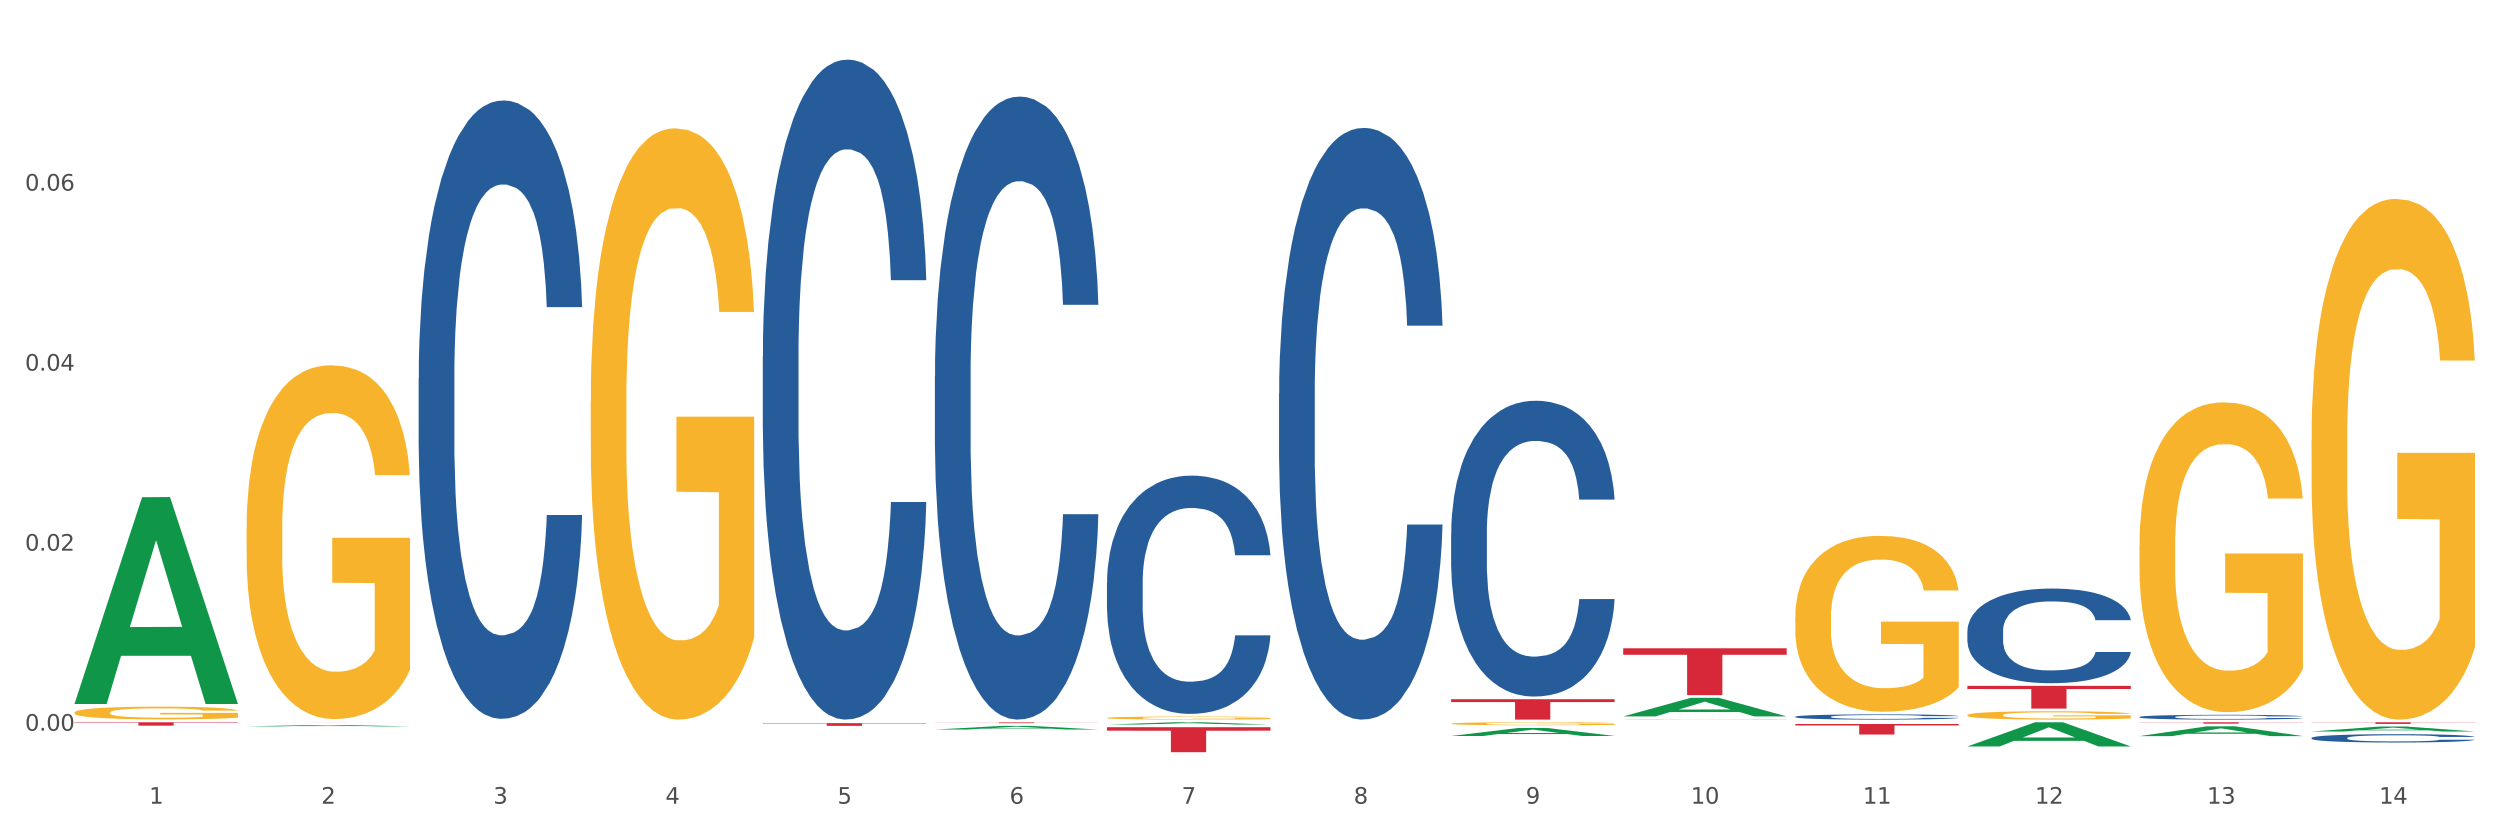 <?xml version="1.0" encoding="utf-8" standalone="no"?>
<!DOCTYPE svg PUBLIC "-//W3C//DTD SVG 1.1//EN"
  "http://www.w3.org/Graphics/SVG/1.1/DTD/svg11.dtd">
<svg xmlns:xlink="http://www.w3.org/1999/xlink" width="1080pt" height="360pt" viewBox="0 0 1080 360" xmlns="http://www.w3.org/2000/svg" version="1.1">
 <rect x="0" y="0" width="1080" height="360" fill="#333333" stroke="none"/>
 <defs>
  <style type="text/css">*{stroke-linejoin: round; stroke-linecap: butt}</style>
 </defs>
 <g id="figure_1">
  <g id="patch_1">
   <path d="M 0 360 
L 1080 360 
L 1080 0 
L 0 0 
z
" style="fill: #ffffff; stroke: #ffffff; stroke-linejoin: miter"/>
  </g>
  <g id="axes_1">
   <g id="matplotlib.axis_1">
    <g id="xtick_1">
     <g id="text_1">
      <!-- 1 -->
      <g style="fill: #4d4d4d" transform="translate(64.432 347.204) scale(0.096 -0.096)">
       <defs>
        <path id="DejaVuSans-31" d="M 794 531 
L 1825 531 
L 1825 4091 
L 703 3866 
L 703 4441 
L 1819 4666 
L 2450 4666 
L 2450 531 
L 3481 531 
L 3481 0 
L 794 0 
L 794 531 
z
" transform="scale(0.016)"/>
       </defs>
       <use xlink:href="#DejaVuSans-31"/>
      </g>
     </g>
    </g>
    <g id="xtick_2">
     <g id="text_2">
      <!-- 2 -->
      <g style="fill: #4d4d4d" transform="translate(138.771 347.204) scale(0.096 -0.096)">
       <defs>
        <path id="DejaVuSans-32" d="M 1228 531 
L 3431 531 
L 3431 0 
L 469 0 
L 469 531 
Q 828 903 1448 1529 
Q 2069 2156 2228 2338 
Q 2531 2678 2651 2914 
Q 2772 3150 2772 3378 
Q 2772 3750 2511 3984 
Q 2250 4219 1831 4219 
Q 1534 4219 1204 4116 
Q 875 4013 500 3803 
L 500 4441 
Q 881 4594 1212 4672 
Q 1544 4750 1819 4750 
Q 2544 4750 2975 4387 
Q 3406 4025 3406 3419 
Q 3406 3131 3298 2873 
Q 3191 2616 2906 2266 
Q 2828 2175 2409 1742 
Q 1991 1309 1228 531 
z
" transform="scale(0.016)"/>
       </defs>
       <use xlink:href="#DejaVuSans-32"/>
      </g>
     </g>
    </g>
    <g id="xtick_3">
     <g id="text_3">
      <!-- 3 -->
      <g style="fill: #4d4d4d" transform="translate(213.109 347.204) scale(0.096 -0.096)">
       <defs>
        <path id="DejaVuSans-33" d="M 2597 2516 
Q 3050 2419 3304 2112 
Q 3559 1806 3559 1356 
Q 3559 666 3084 287 
Q 2609 -91 1734 -91 
Q 1441 -91 1130 -33 
Q 819 25 488 141 
L 488 750 
Q 750 597 1062 519 
Q 1375 441 1716 441 
Q 2309 441 2620 675 
Q 2931 909 2931 1356 
Q 2931 1769 2642 2001 
Q 2353 2234 1838 2234 
L 1294 2234 
L 1294 2753 
L 1863 2753 
Q 2328 2753 2575 2939 
Q 2822 3125 2822 3475 
Q 2822 3834 2567 4026 
Q 2313 4219 1838 4219 
Q 1578 4219 1281 4162 
Q 984 4106 628 3988 
L 628 4550 
Q 988 4650 1302 4700 
Q 1616 4750 1894 4750 
Q 2613 4750 3031 4423 
Q 3450 4097 3450 3541 
Q 3450 3153 3228 2886 
Q 3006 2619 2597 2516 
z
" transform="scale(0.016)"/>
       </defs>
       <use xlink:href="#DejaVuSans-33"/>
      </g>
     </g>
    </g>
    <g id="xtick_4">
     <g id="text_4">
      <!-- 4 -->
      <g style="fill: #4d4d4d" transform="translate(287.448 347.204) scale(0.096 -0.096)">
       <defs>
        <path id="DejaVuSans-34" d="M 2419 4116 
L 825 1625 
L 2419 1625 
L 2419 4116 
z
M 2253 4666 
L 3047 4666 
L 3047 1625 
L 3713 1625 
L 3713 1100 
L 3047 1100 
L 3047 0 
L 2419 0 
L 2419 1100 
L 313 1100 
L 313 1709 
L 2253 4666 
z
" transform="scale(0.016)"/>
       </defs>
       <use xlink:href="#DejaVuSans-34"/>
      </g>
     </g>
    </g>
    <g id="xtick_5">
     <g id="text_5">
      <!-- 5 -->
      <g style="fill: #4d4d4d" transform="translate(361.787 347.204) scale(0.096 -0.096)">
       <defs>
        <path id="DejaVuSans-35" d="M 691 4666 
L 3169 4666 
L 3169 4134 
L 1269 4134 
L 1269 2991 
Q 1406 3038 1543 3061 
Q 1681 3084 1819 3084 
Q 2600 3084 3056 2656 
Q 3513 2228 3513 1497 
Q 3513 744 3044 326 
Q 2575 -91 1722 -91 
Q 1428 -91 1123 -41 
Q 819 9 494 109 
L 494 744 
Q 775 591 1075 516 
Q 1375 441 1709 441 
Q 2250 441 2565 725 
Q 2881 1009 2881 1497 
Q 2881 1984 2565 2268 
Q 2250 2553 1709 2553 
Q 1456 2553 1204 2497 
Q 953 2441 691 2322 
L 691 4666 
z
" transform="scale(0.016)"/>
       </defs>
       <use xlink:href="#DejaVuSans-35"/>
      </g>
     </g>
    </g>
    <g id="xtick_6">
     <g id="text_6">
      <!-- 6 -->
      <g style="fill: #4d4d4d" transform="translate(436.125 347.204) scale(0.096 -0.096)">
       <defs>
        <path id="DejaVuSans-36" d="M 2113 2584 
Q 1688 2584 1439 2293 
Q 1191 2003 1191 1497 
Q 1191 994 1439 701 
Q 1688 409 2113 409 
Q 2538 409 2786 701 
Q 3034 994 3034 1497 
Q 3034 2003 2786 2293 
Q 2538 2584 2113 2584 
z
M 3366 4563 
L 3366 3988 
Q 3128 4100 2886 4159 
Q 2644 4219 2406 4219 
Q 1781 4219 1451 3797 
Q 1122 3375 1075 2522 
Q 1259 2794 1537 2939 
Q 1816 3084 2150 3084 
Q 2853 3084 3261 2657 
Q 3669 2231 3669 1497 
Q 3669 778 3244 343 
Q 2819 -91 2113 -91 
Q 1303 -91 875 529 
Q 447 1150 447 2328 
Q 447 3434 972 4092 
Q 1497 4750 2381 4750 
Q 2619 4750 2861 4703 
Q 3103 4656 3366 4563 
z
" transform="scale(0.016)"/>
       </defs>
       <use xlink:href="#DejaVuSans-36"/>
      </g>
     </g>
    </g>
    <g id="xtick_7">
     <g id="text_7">
      <!-- 7 -->
      <g style="fill: #4d4d4d" transform="translate(510.464 347.204) scale(0.096 -0.096)">
       <defs>
        <path id="DejaVuSans-37" d="M 525 4666 
L 3525 4666 
L 3525 4397 
L 1831 0 
L 1172 0 
L 2766 4134 
L 525 4134 
L 525 4666 
z
" transform="scale(0.016)"/>
       </defs>
       <use xlink:href="#DejaVuSans-37"/>
      </g>
     </g>
    </g>
    <g id="xtick_8">
     <g id="text_8">
      <!-- 8 -->
      <g style="fill: #4d4d4d" transform="translate(584.803 347.204) scale(0.096 -0.096)">
       <defs>
        <path id="DejaVuSans-38" d="M 2034 2216 
Q 1584 2216 1326 1975 
Q 1069 1734 1069 1313 
Q 1069 891 1326 650 
Q 1584 409 2034 409 
Q 2484 409 2743 651 
Q 3003 894 3003 1313 
Q 3003 1734 2745 1975 
Q 2488 2216 2034 2216 
z
M 1403 2484 
Q 997 2584 770 2862 
Q 544 3141 544 3541 
Q 544 4100 942 4425 
Q 1341 4750 2034 4750 
Q 2731 4750 3128 4425 
Q 3525 4100 3525 3541 
Q 3525 3141 3298 2862 
Q 3072 2584 2669 2484 
Q 3125 2378 3379 2068 
Q 3634 1759 3634 1313 
Q 3634 634 3220 271 
Q 2806 -91 2034 -91 
Q 1263 -91 848 271 
Q 434 634 434 1313 
Q 434 1759 690 2068 
Q 947 2378 1403 2484 
z
M 1172 3481 
Q 1172 3119 1398 2916 
Q 1625 2713 2034 2713 
Q 2441 2713 2670 2916 
Q 2900 3119 2900 3481 
Q 2900 3844 2670 4047 
Q 2441 4250 2034 4250 
Q 1625 4250 1398 4047 
Q 1172 3844 1172 3481 
z
" transform="scale(0.016)"/>
       </defs>
       <use xlink:href="#DejaVuSans-38"/>
      </g>
     </g>
    </g>
    <g id="xtick_9">
     <g id="text_9">
      <!-- 9 -->
      <g style="fill: #4d4d4d" transform="translate(659.142 347.204) scale(0.096 -0.096)">
       <defs>
        <path id="DejaVuSans-39" d="M 703 97 
L 703 672 
Q 941 559 1184 500 
Q 1428 441 1663 441 
Q 2288 441 2617 861 
Q 2947 1281 2994 2138 
Q 2813 1869 2534 1725 
Q 2256 1581 1919 1581 
Q 1219 1581 811 2004 
Q 403 2428 403 3163 
Q 403 3881 828 4315 
Q 1253 4750 1959 4750 
Q 2769 4750 3195 4129 
Q 3622 3509 3622 2328 
Q 3622 1225 3098 567 
Q 2575 -91 1691 -91 
Q 1453 -91 1209 -44 
Q 966 3 703 97 
z
M 1959 2075 
Q 2384 2075 2632 2365 
Q 2881 2656 2881 3163 
Q 2881 3666 2632 3958 
Q 2384 4250 1959 4250 
Q 1534 4250 1286 3958 
Q 1038 3666 1038 3163 
Q 1038 2656 1286 2365 
Q 1534 2075 1959 2075 
z
" transform="scale(0.016)"/>
       </defs>
       <use xlink:href="#DejaVuSans-39"/>
      </g>
     </g>
    </g>
    <g id="xtick_10">
     <g id="text_10">
      <!-- 10 -->
      <g style="fill: #4d4d4d" transform="translate(730.426 347.204) scale(0.096 -0.096)">
       <defs>
        <path id="DejaVuSans-30" d="M 2034 4250 
Q 1547 4250 1301 3770 
Q 1056 3291 1056 2328 
Q 1056 1369 1301 889 
Q 1547 409 2034 409 
Q 2525 409 2770 889 
Q 3016 1369 3016 2328 
Q 3016 3291 2770 3770 
Q 2525 4250 2034 4250 
z
M 2034 4750 
Q 2819 4750 3233 4129 
Q 3647 3509 3647 2328 
Q 3647 1150 3233 529 
Q 2819 -91 2034 -91 
Q 1250 -91 836 529 
Q 422 1150 422 2328 
Q 422 3509 836 4129 
Q 1250 4750 2034 4750 
z
" transform="scale(0.016)"/>
       </defs>
       <use xlink:href="#DejaVuSans-31"/>
       <use xlink:href="#DejaVuSans-30" transform="translate(63.623 0)"/>
      </g>
     </g>
    </g>
    <g id="xtick_11">
     <g id="text_11">
      <!-- 11 -->
      <g style="fill: #4d4d4d" transform="translate(804.765 347.204) scale(0.096 -0.096)">
       <use xlink:href="#DejaVuSans-31"/>
       <use xlink:href="#DejaVuSans-31" transform="translate(63.623 0)"/>
      </g>
     </g>
    </g>
    <g id="xtick_12">
     <g id="text_12">
      <!-- 12 -->
      <g style="fill: #4d4d4d" transform="translate(879.104 347.204) scale(0.096 -0.096)">
       <use xlink:href="#DejaVuSans-31"/>
       <use xlink:href="#DejaVuSans-32" transform="translate(63.623 0)"/>
      </g>
     </g>
    </g>
    <g id="xtick_13">
     <g id="text_13">
      <!-- 13 -->
      <g style="fill: #4d4d4d" transform="translate(953.442 347.204) scale(0.096 -0.096)">
       <use xlink:href="#DejaVuSans-31"/>
       <use xlink:href="#DejaVuSans-33" transform="translate(63.623 0)"/>
      </g>
     </g>
    </g>
    <g id="xtick_14">
     <g id="text_14">
      <!-- 14 -->
      <g style="fill: #4d4d4d" transform="translate(1027.781 347.204) scale(0.096 -0.096)">
       <use xlink:href="#DejaVuSans-31"/>
       <use xlink:href="#DejaVuSans-34" transform="translate(63.623 0)"/>
      </g>
     </g>
    </g>
    <g id="xtick_15"/>
    <g id="xtick_16"/>
    <g id="xtick_17"/>
    <g id="xtick_18"/>
    <g id="xtick_19"/>
    <g id="xtick_20"/>
    <g id="xtick_21"/>
    <g id="xtick_22"/>
    <g id="xtick_23"/>
    <g id="xtick_24"/>
    <g id="xtick_25"/>
    <g id="xtick_26"/>
    <g id="xtick_27"/>
   </g>
   <g id="matplotlib.axis_2">
    <g id="ytick_1">
     <g id="text_15">
      <!-- 0.00 -->
      <g style="fill: #4d4d4d" transform="translate(10.8 315.664) scale(0.096 -0.096)">
       <defs>
        <path id="DejaVuSans-2e" d="M 684 794 
L 1344 794 
L 1344 0 
L 684 0 
L 684 794 
z
" transform="scale(0.016)"/>
       </defs>
       <use xlink:href="#DejaVuSans-30"/>
       <use xlink:href="#DejaVuSans-2e" transform="translate(63.623 0)"/>
       <use xlink:href="#DejaVuSans-30" transform="translate(95.41 0)"/>
       <use xlink:href="#DejaVuSans-30" transform="translate(159.033 0)"/>
      </g>
     </g>
    </g>
    <g id="ytick_2">
     <g id="text_16">
      <!-- 0.02 -->
      <g style="fill: #4d4d4d" transform="translate(10.8 237.891) scale(0.096 -0.096)">
       <use xlink:href="#DejaVuSans-30"/>
       <use xlink:href="#DejaVuSans-2e" transform="translate(63.623 0)"/>
       <use xlink:href="#DejaVuSans-30" transform="translate(95.41 0)"/>
       <use xlink:href="#DejaVuSans-32" transform="translate(159.033 0)"/>
      </g>
     </g>
    </g>
    <g id="ytick_3">
     <g id="text_17">
      <!-- 0.04 -->
      <g style="fill: #4d4d4d" transform="translate(10.8 160.119) scale(0.096 -0.096)">
       <use xlink:href="#DejaVuSans-30"/>
       <use xlink:href="#DejaVuSans-2e" transform="translate(63.623 0)"/>
       <use xlink:href="#DejaVuSans-30" transform="translate(95.41 0)"/>
       <use xlink:href="#DejaVuSans-34" transform="translate(159.033 0)"/>
      </g>
     </g>
    </g>
    <g id="ytick_4">
     <g id="text_18">
      <!-- 0.06 -->
      <g style="fill: #4d4d4d" transform="translate(10.8 82.347) scale(0.096 -0.096)">
       <use xlink:href="#DejaVuSans-30"/>
       <use xlink:href="#DejaVuSans-2e" transform="translate(63.623 0)"/>
       <use xlink:href="#DejaVuSans-30" transform="translate(95.41 0)"/>
       <use xlink:href="#DejaVuSans-36" transform="translate(159.033 0)"/>
      </g>
     </g>
    </g>
    <g id="ytick_5"/>
    <g id="ytick_6"/>
    <g id="ytick_7"/>
    <g id="ytick_8"/>
   </g>
   <g id="PolyCollection_1">
    <path d="M 32.175 303.964 
L 32.248 303.88 
L 61.37 214.804 
L 73.456 214.72 
L 102.797 304.132 
L 88.818 304.132 
L 82.484 283.311 
L 52.415 283.311 
L 52.197 283.647 
L 46.081 304.132 
L 32.175 304.132 
L 32.175 303.964 
L 56.201 270.886 
L 78.698 270.802 
L 67.559 233.778 
L 67.413 233.61 
L 67.267 233.862 
L 56.128 270.802 
L 56.201 270.886 
L 32.175 303.964 
z
" clip-path="url(#p33661b1007)" style="fill: #109648"/>
    <path d="M 180.852 163.432 
L 180.936 163.188 
L 180.936 156.357 
L 181.186 147.087 
L 182.105 130.009 
L 183.273 117.079 
L 185.277 101.953 
L 186.362 95.61 
L 187.781 88.535 
L 190.703 77.068 
L 194.042 67.31 
L 196.379 61.942 
L 198.132 58.527 
L 202.056 52.428 
L 204.31 49.744 
L 206.647 47.549 
L 208.65 46.085 
L 211.989 44.377 
L 214.661 43.645 
L 217.749 43.401 
L 220.337 43.645 
L 223.76 44.621 
L 228.768 47.549 
L 230.688 49.256 
L 233.276 52.184 
L 235.947 56.087 
L 238.118 59.991 
L 240.622 65.602 
L 243.21 72.921 
L 245.714 82.192 
L 247.467 90.73 
L 248.886 99.757 
L 250.139 110.736 
L 251.057 122.69 
L 251.474 132.693 
L 236.198 132.693 
L 235.78 123.666 
L 234.946 113.907 
L 234.111 107.32 
L 233.193 101.953 
L 231.774 95.854 
L 230.521 91.95 
L 228.434 87.315 
L 226.514 84.387 
L 224.928 82.68 
L 223.008 81.216 
L 218.918 79.752 
L 215.996 79.752 
L 214.16 80.24 
L 211.906 81.46 
L 209.986 83.168 
L 207.732 86.095 
L 205.979 89.267 
L 204.226 93.414 
L 203.224 96.342 
L 201.722 101.709 
L 200.72 106.1 
L 199.384 113.663 
L 198.633 119.03 
L 197.297 132.937 
L 196.713 143.183 
L 196.463 150.258 
L 196.296 158.065 
L 196.296 196.124 
L 196.797 213.201 
L 197.214 220.52 
L 197.882 228.815 
L 199.134 239.55 
L 200.97 250.04 
L 202.89 257.603 
L 204.476 262.238 
L 205.979 265.654 
L 207.482 268.338 
L 209.318 270.777 
L 210.821 272.241 
L 213.075 273.705 
L 215.746 274.437 
L 217.833 274.437 
L 222.09 273.217 
L 224.01 271.997 
L 225.847 270.289 
L 227.85 267.606 
L 229.436 264.678 
L 230.354 262.482 
L 231.857 257.847 
L 233.026 252.968 
L 234.027 247.357 
L 234.695 242.477 
L 235.447 235.158 
L 236.031 226.863 
L 236.198 222.472 
L 251.474 222.472 
L 251.14 231.255 
L 250.556 239.794 
L 249.387 251.26 
L 248.469 257.847 
L 247.05 265.898 
L 245.547 272.729 
L 243.46 280.292 
L 241.54 285.903 
L 239.537 290.782 
L 237.367 295.174 
L 233.443 301.273 
L 232.024 302.981 
L 229.019 305.908 
L 226.681 307.616 
L 223.259 309.324 
L 219.753 310.3 
L 216.08 310.544 
L 212.824 310.056 
L 209.235 308.592 
L 206.981 307.128 
L 204.476 304.932 
L 201.555 301.517 
L 198.8 297.37 
L 196.212 292.49 
L 193.791 286.879 
L 191.538 280.536 
L 188.616 270.045 
L 186.445 259.799 
L 184.859 250.284 
L 183.774 242.233 
L 182.689 231.987 
L 182.105 224.912 
L 181.186 207.834 
L 180.852 191.976 
L 180.852 163.432 
z
" clip-path="url(#p33661b1007)" style="fill: #255c99"/>
    <path d="M 329.53 153.865 
L 329.613 153.604 
L 329.613 146.314 
L 329.864 136.419 
L 330.782 118.193 
L 331.951 104.393 
L 333.954 88.25 
L 335.039 81.48 
L 336.458 73.929 
L 339.38 61.691 
L 342.719 51.276 
L 345.057 45.548 
L 346.81 41.903 
L 350.733 35.393 
L 352.987 32.529 
L 355.324 30.186 
L 357.328 28.624 
L 360.667 26.801 
L 363.338 26.02 
L 366.427 25.759 
L 369.015 26.02 
L 372.437 27.061 
L 377.446 30.186 
L 379.366 32.009 
L 381.954 35.133 
L 384.625 39.299 
L 386.795 43.465 
L 389.3 49.454 
L 391.887 57.265 
L 394.392 67.159 
L 396.145 76.272 
L 397.564 85.906 
L 398.816 97.623 
L 399.734 110.382 
L 400.152 121.057 
L 384.875 121.057 
L 384.458 111.423 
L 383.623 101.008 
L 382.788 93.978 
L 381.87 88.25 
L 380.451 81.74 
L 379.199 77.574 
L 377.112 72.627 
L 375.192 69.503 
L 373.606 67.68 
L 371.686 66.118 
L 367.595 64.556 
L 364.674 64.556 
L 362.837 65.076 
L 360.583 66.378 
L 358.663 68.201 
L 356.41 71.325 
L 354.656 74.71 
L 352.903 79.137 
L 351.902 82.261 
L 350.399 87.989 
L 349.397 92.676 
L 348.062 100.748 
L 347.31 106.476 
L 345.975 121.318 
L 345.391 132.253 
L 345.14 139.804 
L 344.973 148.136 
L 344.973 188.755 
L 345.474 206.981 
L 345.891 214.793 
L 346.559 223.645 
L 347.811 235.102 
L 349.648 246.298 
L 351.568 254.37 
L 353.154 259.317 
L 354.656 262.962 
L 356.159 265.826 
L 357.996 268.43 
L 359.498 269.992 
L 361.752 271.555 
L 364.423 272.336 
L 366.51 272.336 
L 370.768 271.034 
L 372.688 269.732 
L 374.524 267.909 
L 376.528 265.045 
L 378.114 261.921 
L 379.032 259.577 
L 380.534 254.63 
L 381.703 249.423 
L 382.705 243.434 
L 383.373 238.226 
L 384.124 230.415 
L 384.708 221.562 
L 384.875 216.876 
L 400.152 216.876 
L 399.818 226.249 
L 399.233 235.362 
L 398.065 247.6 
L 397.146 254.63 
L 395.727 263.223 
L 394.225 270.513 
L 392.138 278.585 
L 390.218 284.573 
L 388.214 289.781 
L 386.044 294.468 
L 382.121 300.977 
L 380.701 302.8 
L 377.696 305.924 
L 375.359 307.747 
L 371.936 309.569 
L 368.43 310.611 
L 364.757 310.871 
L 361.502 310.351 
L 357.912 308.788 
L 355.658 307.226 
L 353.154 304.883 
L 350.232 301.237 
L 347.477 296.811 
L 344.89 291.603 
L 342.469 285.615 
L 340.215 278.845 
L 337.293 267.649 
L 335.123 256.713 
L 333.537 246.558 
L 332.452 237.966 
L 331.366 227.03 
L 330.782 219.479 
L 329.864 201.253 
L 329.53 184.329 
L 329.53 153.865 
z
" clip-path="url(#p33661b1007)" style="fill: #255c99"/>
    <path d="M 403.869 162.656 
L 403.952 162.41 
L 403.952 155.528 
L 404.202 146.188 
L 405.121 128.982 
L 406.289 115.955 
L 408.293 100.715 
L 409.378 94.325 
L 410.797 87.197 
L 413.719 75.644 
L 417.058 65.812 
L 419.395 60.405 
L 421.148 56.964 
L 425.072 50.819 
L 427.326 48.115 
L 429.663 45.903 
L 431.666 44.428 
L 435.006 42.707 
L 437.677 41.97 
L 440.766 41.724 
L 443.353 41.97 
L 446.776 42.953 
L 451.785 45.903 
L 453.704 47.623 
L 456.292 50.573 
L 458.964 54.506 
L 461.134 58.438 
L 463.638 64.092 
L 466.226 71.466 
L 468.73 80.806 
L 470.483 89.409 
L 471.903 98.503 
L 473.155 109.564 
L 474.073 121.608 
L 474.49 131.686 
L 459.214 131.686 
L 458.797 122.591 
L 457.962 112.759 
L 457.127 106.123 
L 456.209 100.715 
L 454.79 94.57 
L 453.538 90.638 
L 451.451 85.968 
L 449.531 83.018 
L 447.945 81.297 
L 446.025 79.823 
L 441.934 78.348 
L 439.012 78.348 
L 437.176 78.839 
L 434.922 80.068 
L 433.002 81.789 
L 430.748 84.739 
L 428.995 87.934 
L 427.242 92.112 
L 426.24 95.062 
L 424.738 100.47 
L 423.736 104.894 
L 422.401 112.514 
L 421.649 117.921 
L 420.314 131.931 
L 419.729 142.255 
L 419.479 149.383 
L 419.312 157.249 
L 419.312 195.593 
L 419.813 212.799 
L 420.23 220.172 
L 420.898 228.53 
L 422.15 239.345 
L 423.987 249.914 
L 425.907 257.533 
L 427.493 262.204 
L 428.995 265.645 
L 430.498 268.349 
L 432.334 270.807 
L 433.837 272.281 
L 436.091 273.756 
L 438.762 274.493 
L 440.849 274.493 
L 445.106 273.264 
L 447.026 272.035 
L 448.863 270.315 
L 450.866 267.611 
L 452.452 264.662 
L 453.371 262.449 
L 454.873 257.779 
L 456.042 252.863 
L 457.044 247.21 
L 457.711 242.294 
L 458.463 234.92 
L 459.047 226.563 
L 459.214 222.139 
L 474.49 222.139 
L 474.156 230.987 
L 473.572 239.59 
L 472.403 251.143 
L 471.485 257.779 
L 470.066 265.891 
L 468.563 272.773 
L 466.477 280.393 
L 464.557 286.046 
L 462.553 290.962 
L 460.383 295.386 
L 456.459 301.531 
L 455.04 303.252 
L 452.035 306.201 
L 449.698 307.922 
L 446.275 309.642 
L 442.769 310.626 
L 439.096 310.871 
L 435.84 310.38 
L 432.251 308.905 
L 429.997 307.43 
L 427.493 305.218 
L 424.571 301.777 
L 421.816 297.598 
L 419.228 292.682 
L 416.808 287.029 
L 414.554 280.638 
L 411.632 270.069 
L 409.462 259.746 
L 407.875 250.16 
L 406.79 242.048 
L 405.705 231.725 
L 405.121 224.597 
L 404.202 207.391 
L 403.869 191.414 
L 403.869 162.656 
z
" clip-path="url(#p33661b1007)" style="fill: #255c99"/>
    <path d="M 478.207 251.717 
L 478.291 251.623 
L 478.291 248.991 
L 478.541 245.419 
L 479.459 238.838 
L 480.628 233.856 
L 482.632 228.028 
L 483.717 225.584 
L 485.136 222.858 
L 488.058 218.439 
L 491.397 214.679 
L 493.734 212.611 
L 495.487 211.295 
L 499.41 208.945 
L 501.664 207.911 
L 504.002 207.065 
L 506.005 206.501 
L 509.344 205.843 
L 512.016 205.561 
L 515.104 205.467 
L 517.692 205.561 
L 521.115 205.937 
L 526.123 207.065 
L 528.043 207.723 
L 530.631 208.851 
L 533.302 210.355 
L 535.473 211.859 
L 537.977 214.021 
L 540.565 216.841 
L 543.069 220.413 
L 544.822 223.704 
L 546.241 227.182 
L 547.493 231.412 
L 548.412 236.018 
L 548.829 239.872 
L 533.553 239.872 
L 533.135 236.394 
L 532.301 232.634 
L 531.466 230.096 
L 530.548 228.028 
L 529.128 225.678 
L 527.876 224.174 
L 525.789 222.388 
L 523.869 221.259 
L 522.283 220.601 
L 520.363 220.037 
L 516.273 219.473 
L 513.351 219.473 
L 511.515 219.661 
L 509.261 220.131 
L 507.341 220.789 
L 505.087 221.918 
L 503.334 223.14 
L 501.581 224.738 
L 500.579 225.866 
L 499.077 227.934 
L 498.075 229.626 
L 496.739 232.54 
L 495.988 234.608 
L 494.652 239.966 
L 494.068 243.915 
L 493.818 246.641 
L 493.651 249.649 
L 493.651 264.314 
L 494.151 270.894 
L 494.569 273.714 
L 495.237 276.91 
L 496.489 281.047 
L 498.325 285.089 
L 500.245 288.003 
L 501.831 289.789 
L 503.334 291.105 
L 504.837 292.139 
L 506.673 293.079 
L 508.176 293.643 
L 510.429 294.207 
L 513.101 294.489 
L 515.188 294.489 
L 519.445 294.019 
L 521.365 293.549 
L 523.202 292.891 
L 525.205 291.857 
L 526.791 290.729 
L 527.709 289.883 
L 529.212 288.097 
L 530.381 286.217 
L 531.382 284.055 
L 532.05 282.175 
L 532.801 279.355 
L 533.386 276.158 
L 533.553 274.466 
L 548.829 274.466 
L 548.495 277.85 
L 547.911 281.141 
L 546.742 285.559 
L 545.824 288.097 
L 544.405 291.199 
L 542.902 293.831 
L 540.815 296.745 
L 538.895 298.908 
L 536.892 300.788 
L 534.721 302.48 
L 530.798 304.83 
L 529.379 305.488 
L 526.374 306.616 
L 524.036 307.274 
L 520.614 307.932 
L 517.108 308.308 
L 513.435 308.402 
L 510.179 308.214 
L 506.59 307.65 
L 504.336 307.086 
L 501.831 306.24 
L 498.91 304.924 
L 496.155 303.326 
L 493.567 301.446 
L 491.146 299.284 
L 488.892 296.839 
L 485.971 292.797 
L 483.8 288.849 
L 482.214 285.183 
L 481.129 282.081 
L 480.044 278.132 
L 479.459 275.406 
L 478.541 268.826 
L 478.207 262.716 
L 478.207 251.717 
z
" clip-path="url(#p33661b1007)" style="fill: #255c99"/>
    <path d="M 552.546 170.113 
L 552.629 169.879 
L 552.629 163.343 
L 552.88 154.473 
L 553.798 138.133 
L 554.967 125.761 
L 556.97 111.288 
L 558.055 105.219 
L 559.475 98.45 
L 562.396 87.478 
L 565.735 78.141 
L 568.073 73.006 
L 569.826 69.738 
L 573.749 63.902 
L 576.003 61.334 
L 578.34 59.233 
L 580.344 57.833 
L 583.683 56.199 
L 586.354 55.498 
L 589.443 55.265 
L 592.031 55.498 
L 595.453 56.432 
L 600.462 59.233 
L 602.382 60.867 
L 604.97 63.668 
L 607.641 67.403 
L 609.811 71.138 
L 612.316 76.507 
L 614.903 83.51 
L 617.408 92.38 
L 619.161 100.55 
L 620.58 109.187 
L 621.832 119.692 
L 622.75 131.13 
L 623.168 140.7 
L 607.891 140.7 
L 607.474 132.064 
L 606.639 122.726 
L 605.804 116.424 
L 604.886 111.288 
L 603.467 105.452 
L 602.215 101.718 
L 600.128 97.282 
L 598.208 94.481 
L 596.622 92.847 
L 594.702 91.447 
L 590.612 90.046 
L 587.69 90.046 
L 585.853 90.513 
L 583.6 91.68 
L 581.68 93.314 
L 579.426 96.115 
L 577.673 99.15 
L 575.92 103.118 
L 574.918 105.919 
L 573.415 111.055 
L 572.414 115.257 
L 571.078 122.493 
L 570.327 127.628 
L 568.991 140.934 
L 568.407 150.738 
L 568.156 157.507 
L 567.989 164.977 
L 567.989 201.392 
L 568.49 217.733 
L 568.908 224.735 
L 569.575 232.672 
L 570.827 242.943 
L 572.664 252.981 
L 574.584 260.217 
L 576.17 264.652 
L 577.673 267.92 
L 579.175 270.488 
L 581.012 272.822 
L 582.514 274.223 
L 584.768 275.623 
L 587.439 276.324 
L 589.526 276.324 
L 593.784 275.156 
L 595.704 273.989 
L 597.54 272.355 
L 599.544 269.788 
L 601.13 266.986 
L 602.048 264.886 
L 603.551 260.45 
L 604.719 255.782 
L 605.721 250.413 
L 606.389 245.744 
L 607.14 238.741 
L 607.724 230.805 
L 607.891 226.603 
L 623.168 226.603 
L 622.834 235.006 
L 622.249 243.176 
L 621.081 254.148 
L 620.163 260.45 
L 618.743 268.154 
L 617.241 274.69 
L 615.154 281.926 
L 613.234 287.295 
L 611.23 291.963 
L 609.06 296.165 
L 605.137 302.001 
L 603.718 303.635 
L 600.712 306.436 
L 598.375 308.07 
L 594.952 309.704 
L 591.446 310.638 
L 587.773 310.871 
L 584.518 310.404 
L 580.928 309.004 
L 578.674 307.603 
L 576.17 305.502 
L 573.248 302.234 
L 570.494 298.266 
L 567.906 293.597 
L 565.485 288.229 
L 563.231 282.159 
L 560.309 272.122 
L 558.139 262.318 
L 556.553 253.214 
L 555.468 245.511 
L 554.382 235.707 
L 553.798 228.937 
L 552.88 212.597 
L 552.546 197.424 
L 552.546 170.113 
z
" clip-path="url(#p33661b1007)" style="fill: #255c99"/>
    <path d="M 626.885 230.541 
L 626.968 230.425 
L 626.968 227.157 
L 627.219 222.722 
L 628.137 214.552 
L 629.306 208.366 
L 631.309 201.13 
L 632.394 198.096 
L 633.813 194.711 
L 636.735 189.226 
L 640.074 184.558 
L 642.411 181.99 
L 644.164 180.356 
L 648.088 177.438 
L 650.342 176.155 
L 652.679 175.104 
L 654.683 174.404 
L 658.022 173.587 
L 660.693 173.237 
L 663.782 173.12 
L 666.369 173.237 
L 669.792 173.704 
L 674.801 175.104 
L 676.721 175.921 
L 679.308 177.322 
L 681.98 179.189 
L 684.15 181.056 
L 686.654 183.741 
L 689.242 187.242 
L 691.747 191.677 
L 693.5 195.762 
L 694.919 200.08 
L 696.171 205.332 
L 697.089 211.051 
L 697.506 215.836 
L 682.23 215.836 
L 681.813 211.518 
L 680.978 206.849 
L 680.143 203.698 
L 679.225 201.13 
L 677.806 198.213 
L 676.554 196.345 
L 674.467 194.128 
L 672.547 192.727 
L 670.961 191.91 
L 669.041 191.21 
L 664.95 190.51 
L 662.029 190.51 
L 660.192 190.743 
L 657.938 191.327 
L 656.018 192.144 
L 653.764 193.544 
L 652.011 195.062 
L 650.258 197.046 
L 649.257 198.446 
L 647.754 201.014 
L 646.752 203.115 
L 645.417 206.733 
L 644.665 209.3 
L 643.33 215.953 
L 642.745 220.854 
L 642.495 224.239 
L 642.328 227.974 
L 642.328 246.18 
L 642.829 254.35 
L 643.246 257.851 
L 643.914 261.819 
L 645.166 266.955 
L 647.003 271.973 
L 648.923 275.591 
L 650.509 277.808 
L 652.011 279.442 
L 653.514 280.726 
L 655.35 281.893 
L 656.853 282.594 
L 659.107 283.294 
L 661.778 283.644 
L 663.865 283.644 
L 668.122 283.06 
L 670.042 282.477 
L 671.879 281.66 
L 673.882 280.376 
L 675.468 278.976 
L 676.387 277.925 
L 677.889 275.708 
L 679.058 273.374 
L 680.06 270.689 
L 680.728 268.355 
L 681.479 264.854 
L 682.063 260.886 
L 682.23 258.785 
L 697.506 258.785 
L 697.173 262.986 
L 696.588 267.071 
L 695.42 272.557 
L 694.501 275.708 
L 693.082 279.559 
L 691.58 282.827 
L 689.493 286.445 
L 687.573 289.129 
L 685.569 291.463 
L 683.399 293.564 
L 679.475 296.482 
L 678.056 297.299 
L 675.051 298.699 
L 672.714 299.516 
L 669.291 300.333 
L 665.785 300.8 
L 662.112 300.917 
L 658.856 300.684 
L 655.267 299.983 
L 653.013 299.283 
L 650.509 298.233 
L 647.587 296.599 
L 644.832 294.615 
L 642.244 292.28 
L 639.824 289.596 
L 637.57 286.562 
L 634.648 281.543 
L 632.478 276.641 
L 630.892 272.09 
L 629.806 268.238 
L 628.721 263.337 
L 628.137 259.952 
L 627.219 251.782 
L 626.885 244.196 
L 626.885 230.541 
z
" clip-path="url(#p33661b1007)" style="fill: #255c99"/>
    <path d="M 775.562 309.625 
L 775.646 309.623 
L 775.646 309.565 
L 775.896 309.487 
L 776.814 309.342 
L 777.983 309.232 
L 779.986 309.104 
L 781.072 309.05 
L 782.491 308.991 
L 785.412 308.893 
L 788.752 308.811 
L 791.089 308.765 
L 792.842 308.736 
L 796.765 308.685 
L 799.019 308.662 
L 801.357 308.643 
L 803.36 308.631 
L 806.699 308.616 
L 809.37 308.61 
L 812.459 308.608 
L 815.047 308.61 
L 818.469 308.618 
L 823.478 308.643 
L 825.398 308.658 
L 827.986 308.683 
L 830.657 308.716 
L 832.828 308.749 
L 835.332 308.796 
L 837.92 308.858 
L 840.424 308.937 
L 842.177 309.009 
L 843.596 309.086 
L 844.848 309.179 
L 845.766 309.28 
L 846.184 309.365 
L 830.908 309.365 
L 830.49 309.288 
L 829.655 309.205 
L 828.821 309.15 
L 827.902 309.104 
L 826.483 309.053 
L 825.231 309.019 
L 823.144 308.98 
L 821.224 308.955 
L 819.638 308.941 
L 817.718 308.929 
L 813.628 308.916 
L 810.706 308.916 
L 808.87 308.92 
L 806.616 308.931 
L 804.696 308.945 
L 802.442 308.97 
L 800.689 308.997 
L 798.936 309.032 
L 797.934 309.057 
L 796.431 309.102 
L 795.43 309.139 
L 794.094 309.203 
L 793.343 309.249 
L 792.007 309.367 
L 791.423 309.453 
L 791.172 309.513 
L 791.005 309.58 
L 791.005 309.902 
L 791.506 310.047 
L 791.924 310.109 
L 792.591 310.179 
L 793.844 310.27 
L 795.68 310.359 
L 797.6 310.423 
L 799.186 310.462 
L 800.689 310.491 
L 802.191 310.514 
L 804.028 310.534 
L 805.53 310.547 
L 807.784 310.559 
L 810.456 310.565 
L 812.543 310.565 
L 816.8 310.555 
L 818.72 310.545 
L 820.556 310.53 
L 822.56 310.508 
L 824.146 310.483 
L 825.064 310.464 
L 826.567 310.425 
L 827.735 310.384 
L 828.737 310.336 
L 829.405 310.295 
L 830.156 310.233 
L 830.741 310.162 
L 830.908 310.125 
L 846.184 310.125 
L 845.85 310.2 
L 845.266 310.272 
L 844.097 310.369 
L 843.179 310.425 
L 841.76 310.493 
L 840.257 310.551 
L 838.17 310.615 
L 836.25 310.663 
L 834.247 310.704 
L 832.076 310.741 
L 828.153 310.793 
L 826.734 310.807 
L 823.728 310.832 
L 821.391 310.847 
L 817.969 310.861 
L 814.463 310.869 
L 810.79 310.871 
L 807.534 310.867 
L 803.944 310.855 
L 801.69 310.842 
L 799.186 310.824 
L 796.264 310.795 
L 793.51 310.76 
L 790.922 310.718 
L 788.501 310.671 
L 786.247 310.617 
L 783.325 310.528 
L 781.155 310.441 
L 779.569 310.361 
L 778.484 310.293 
L 777.399 310.206 
L 776.814 310.146 
L 775.896 310.001 
L 775.562 309.867 
L 775.562 309.625 
z
" clip-path="url(#p33661b1007)" style="fill: #255c99"/>
    <path d="M 849.901 272.629 
L 849.984 272.592 
L 849.984 271.546 
L 850.235 270.127 
L 851.153 267.512 
L 852.322 265.533 
L 854.325 263.217 
L 855.41 262.246 
L 856.829 261.163 
L 859.751 259.408 
L 863.09 257.914 
L 865.428 257.092 
L 867.181 256.569 
L 871.104 255.636 
L 873.358 255.225 
L 875.695 254.889 
L 877.699 254.665 
L 881.038 254.403 
L 883.709 254.291 
L 886.798 254.254 
L 889.386 254.291 
L 892.808 254.44 
L 897.817 254.889 
L 899.737 255.15 
L 902.325 255.598 
L 904.996 256.196 
L 907.166 256.793 
L 909.671 257.652 
L 912.258 258.773 
L 914.763 260.192 
L 916.516 261.499 
L 917.935 262.881 
L 919.187 264.562 
L 920.105 266.392 
L 920.523 267.923 
L 905.246 267.923 
L 904.829 266.541 
L 903.994 265.047 
L 903.159 264.039 
L 902.241 263.217 
L 900.822 262.284 
L 899.57 261.686 
L 897.483 260.976 
L 895.563 260.528 
L 893.977 260.267 
L 892.057 260.043 
L 887.966 259.819 
L 885.045 259.819 
L 883.208 259.893 
L 880.954 260.08 
L 879.034 260.341 
L 876.78 260.79 
L 875.027 261.275 
L 873.274 261.91 
L 872.273 262.358 
L 870.77 263.18 
L 869.768 263.852 
L 868.433 265.01 
L 867.681 265.832 
L 866.346 267.961 
L 865.761 269.529 
L 865.511 270.612 
L 865.344 271.807 
L 865.344 277.634 
L 865.845 280.248 
L 866.262 281.369 
L 866.93 282.638 
L 868.182 284.282 
L 870.019 285.888 
L 871.939 287.046 
L 873.525 287.755 
L 875.027 288.278 
L 876.53 288.689 
L 878.367 289.062 
L 879.869 289.286 
L 882.123 289.511 
L 884.794 289.623 
L 886.881 289.623 
L 891.139 289.436 
L 893.059 289.249 
L 894.895 288.988 
L 896.899 288.577 
L 898.485 288.129 
L 899.403 287.793 
L 900.905 287.083 
L 902.074 286.336 
L 903.076 285.477 
L 903.744 284.73 
L 904.495 283.609 
L 905.079 282.34 
L 905.246 281.667 
L 920.523 281.667 
L 920.189 283.012 
L 919.604 284.319 
L 918.436 286.074 
L 917.517 287.083 
L 916.098 288.315 
L 914.596 289.361 
L 912.509 290.519 
L 910.589 291.378 
L 908.585 292.125 
L 906.415 292.797 
L 902.491 293.731 
L 901.072 293.992 
L 898.067 294.441 
L 895.73 294.702 
L 892.307 294.963 
L 888.801 295.113 
L 885.128 295.15 
L 881.873 295.075 
L 878.283 294.851 
L 876.029 294.627 
L 873.525 294.291 
L 870.603 293.768 
L 867.848 293.133 
L 865.261 292.386 
L 862.84 291.527 
L 860.586 290.556 
L 857.664 288.95 
L 855.494 287.382 
L 853.908 285.925 
L 852.823 284.693 
L 851.737 283.124 
L 851.153 282.041 
L 850.235 279.426 
L 849.901 276.999 
L 849.901 272.629 
z
" clip-path="url(#p33661b1007)" style="fill: #255c99"/>
    <path d="M 924.24 309.729 
L 924.323 309.727 
L 924.323 309.674 
L 924.573 309.602 
L 925.492 309.469 
L 926.66 309.369 
L 928.664 309.251 
L 929.749 309.202 
L 931.168 309.147 
L 934.09 309.058 
L 937.429 308.982 
L 939.766 308.94 
L 941.519 308.914 
L 945.443 308.866 
L 947.697 308.846 
L 950.034 308.828 
L 952.037 308.817 
L 955.377 308.804 
L 958.048 308.798 
L 961.136 308.796 
L 963.724 308.798 
L 967.147 308.806 
L 972.155 308.828 
L 974.075 308.842 
L 976.663 308.864 
L 979.335 308.895 
L 981.505 308.925 
L 984.009 308.969 
L 986.597 309.026 
L 989.101 309.098 
L 990.854 309.164 
L 992.273 309.234 
L 993.526 309.319 
L 994.444 309.412 
L 994.861 309.49 
L 979.585 309.49 
L 979.168 309.42 
L 978.333 309.344 
L 977.498 309.293 
L 976.58 309.251 
L 975.161 309.204 
L 973.908 309.173 
L 971.822 309.137 
L 969.902 309.115 
L 968.316 309.101 
L 966.396 309.09 
L 962.305 309.079 
L 959.383 309.079 
L 957.547 309.082 
L 955.293 309.092 
L 953.373 309.105 
L 951.119 309.128 
L 949.366 309.153 
L 947.613 309.185 
L 946.611 309.207 
L 945.109 309.249 
L 944.107 309.283 
L 942.771 309.342 
L 942.02 309.384 
L 940.685 309.492 
L 940.1 309.571 
L 939.85 309.626 
L 939.683 309.687 
L 939.683 309.983 
L 940.184 310.115 
L 940.601 310.172 
L 941.269 310.236 
L 942.521 310.32 
L 944.358 310.401 
L 946.278 310.46 
L 947.864 310.496 
L 949.366 310.523 
L 950.869 310.543 
L 952.705 310.562 
L 954.208 310.574 
L 956.462 310.585 
L 959.133 310.591 
L 961.22 310.591 
L 965.477 310.581 
L 967.397 310.572 
L 969.234 310.559 
L 971.237 310.538 
L 972.823 310.515 
L 973.742 310.498 
L 975.244 310.462 
L 976.413 310.424 
L 977.415 310.381 
L 978.082 310.343 
L 978.834 310.286 
L 979.418 310.221 
L 979.585 310.187 
L 994.861 310.187 
L 994.527 310.255 
L 993.943 310.322 
L 992.774 310.411 
L 991.856 310.462 
L 990.437 310.525 
L 988.934 310.578 
L 986.847 310.636 
L 984.927 310.68 
L 982.924 310.718 
L 980.754 310.752 
L 976.83 310.799 
L 975.411 310.813 
L 972.406 310.835 
L 970.069 310.849 
L 966.646 310.862 
L 963.14 310.869 
L 959.467 310.871 
L 956.211 310.868 
L 952.622 310.856 
L 950.368 310.845 
L 947.864 310.828 
L 944.942 310.801 
L 942.187 310.769 
L 939.599 310.731 
L 937.178 310.688 
L 934.925 310.638 
L 932.003 310.557 
L 929.832 310.477 
L 928.246 310.403 
L 927.161 310.341 
L 926.076 310.261 
L 925.492 310.206 
L 924.573 310.074 
L 924.24 309.95 
L 924.24 309.729 
z
" clip-path="url(#p33661b1007)" style="fill: #255c99"/>
    <path d="M 32.175 307.819 
L 32.258 307.814 
L 32.258 307.633 
L 32.425 307.478 
L 33.259 307.101 
L 34.51 306.789 
L 35.427 306.624 
L 36.344 306.488 
L 37.428 306.352 
L 38.762 306.212 
L 41.18 306.005 
L 42.681 305.9 
L 44.515 305.789 
L 47.85 305.629 
L 50.268 305.538 
L 52.77 305.463 
L 56.855 305.372 
L 59.523 305.332 
L 62.358 305.302 
L 65.777 305.282 
L 68.361 305.277 
L 74.031 305.292 
L 78.867 305.337 
L 81.202 305.372 
L 84.203 305.433 
L 85.788 305.473 
L 88.372 305.553 
L 91.04 305.659 
L 92.875 305.749 
L 95.626 305.92 
L 97.711 306.091 
L 99.628 306.302 
L 100.629 306.448 
L 101.379 306.583 
L 102.046 306.739 
L 102.713 306.985 
L 87.705 306.985 
L 87.122 306.809 
L 86.204 306.644 
L 84.87 306.483 
L 83.703 306.382 
L 81.702 306.257 
L 79.868 306.176 
L 77.95 306.116 
L 75.615 306.066 
L 73.781 306.041 
L 71.196 306.021 
L 66.11 306.026 
L 62.692 306.066 
L 60.357 306.116 
L 58.856 306.161 
L 57.522 306.212 
L 56.021 306.282 
L 54.27 306.387 
L 53.02 306.483 
L 51.769 306.603 
L 50.768 306.724 
L 49.851 306.865 
L 49.101 307.015 
L 48.517 307.171 
L 48.017 307.362 
L 47.6 307.679 
L 47.6 308.367 
L 47.767 308.523 
L 48.184 308.729 
L 48.684 308.885 
L 49.518 309.071 
L 50.268 309.196 
L 51.686 309.377 
L 53.27 309.528 
L 54.52 309.623 
L 55.771 309.704 
L 57.939 309.814 
L 60.357 309.905 
L 62.441 309.96 
L 65.276 310.01 
L 67.194 310.03 
L 68.862 310.04 
L 72.947 310.04 
L 75.865 310.025 
L 79.117 309.99 
L 81.619 309.945 
L 83.703 309.89 
L 86.038 309.799 
L 87.538 309.714 
L 87.538 308.664 
L 69.195 308.659 
L 69.195 307.96 
L 102.797 307.96 
L 102.797 310.01 
L 101.379 310.116 
L 99.795 310.211 
L 98.128 310.297 
L 95.626 310.402 
L 92.625 310.503 
L 89.956 310.573 
L 87.122 310.633 
L 83.786 310.688 
L 79.451 310.739 
L 76.783 310.759 
L 73.447 310.774 
L 69.529 310.779 
L 66.11 310.769 
L 62.775 310.744 
L 59.273 310.699 
L 55.855 310.633 
L 53.27 310.568 
L 50.685 310.487 
L 47.934 310.382 
L 45.766 310.281 
L 44.098 310.191 
L 42.264 310.075 
L 40.263 309.925 
L 38.762 309.789 
L 37.428 309.648 
L 36.01 309.467 
L 35.01 309.312 
L 34.009 309.116 
L 33.426 308.97 
L 32.759 308.744 
L 32.258 308.427 
L 32.175 307.819 
z
" clip-path="url(#p33661b1007)" style="fill: #f7b32b"/>
    <path d="M 849.901 296.295 
L 920.523 296.295 
L 920.523 297.659 
L 892.742 297.668 
L 892.742 306.109 
L 877.514 306.109 
L 877.514 297.668 
L 849.901 297.659 
L 849.901 296.304 
L 849.901 296.295 
z
" clip-path="url(#p33661b1007)" style="fill: #d62839"/>
    <path d="M 775.562 312.757 
L 846.184 312.757 
L 846.184 313.391 
L 818.404 313.395 
L 818.404 317.317 
L 803.175 317.317 
L 803.175 313.395 
L 775.562 313.391 
L 775.562 312.761 
L 775.562 312.757 
z
" clip-path="url(#p33661b1007)" style="fill: #d62839"/>
    <path d="M 701.223 280.047 
L 771.845 280.047 
L 771.845 282.863 
L 744.065 282.882 
L 744.065 300.31 
L 728.836 300.31 
L 728.836 282.882 
L 701.223 282.863 
L 701.223 280.066 
L 701.223 280.047 
z
" clip-path="url(#p33661b1007)" style="fill: #d62839"/>
    <path d="M 924.24 312.016 
L 994.861 312.016 
L 994.861 312.1 
L 967.081 312.1 
L 967.081 312.616 
L 951.852 312.616 
L 951.852 312.1 
L 924.24 312.1 
L 924.24 312.017 
L 924.24 312.016 
z
" clip-path="url(#p33661b1007)" style="fill: #d62839"/>
    <path d="M 626.885 302.062 
L 697.506 302.062 
L 697.506 303.286 
L 669.726 303.294 
L 669.726 310.871 
L 654.497 310.871 
L 654.497 303.294 
L 626.885 303.286 
L 626.885 302.07 
L 626.885 302.062 
z
" clip-path="url(#p33661b1007)" style="fill: #d62839"/>
    <path d="M 403.869 312.079 
L 474.49 312.079 
L 474.49 312.126 
L 446.71 312.126 
L 446.71 312.418 
L 431.481 312.418 
L 431.481 312.126 
L 403.869 312.126 
L 403.869 312.079 
L 403.869 312.079 
z
" clip-path="url(#p33661b1007)" style="fill: #d62839"/>
    <path d="M 329.53 312.391 
L 400.152 312.391 
L 400.152 312.557 
L 372.371 312.558 
L 372.371 313.586 
L 357.143 313.586 
L 357.143 312.558 
L 329.53 312.557 
L 329.53 312.392 
L 329.53 312.391 
z
" clip-path="url(#p33661b1007)" style="fill: #d62839"/>
    <path d="M 106.514 312.016 
L 177.135 312.016 
L 177.135 312.02 
L 149.355 312.02 
L 149.355 312.046 
L 134.126 312.046 
L 134.126 312.02 
L 106.514 312.02 
L 106.514 312.016 
L 106.514 312.016 
z
" clip-path="url(#p33661b1007)" style="fill: #d62839"/>
    <path d="M 32.175 312.016 
L 102.797 312.016 
L 102.797 312.222 
L 75.017 312.224 
L 75.017 313.497 
L 59.788 313.497 
L 59.788 312.224 
L 32.175 312.222 
L 32.175 312.018 
L 32.175 312.016 
z
" clip-path="url(#p33661b1007)" style="fill: #d62839"/>
    <path d="M 998.578 189.864 
L 998.662 189.658 
L 998.662 182.262 
L 998.828 175.894 
L 999.662 160.485 
L 1000.913 147.747 
L 1001.83 140.968 
L 1002.747 135.421 
L 1003.831 129.874 
L 1005.165 124.121 
L 1007.583 115.698 
L 1009.084 111.384 
L 1010.918 106.864 
L 1014.253 100.29 
L 1016.671 96.592 
L 1019.173 93.51 
L 1023.258 89.812 
L 1025.926 88.168 
L 1028.761 86.936 
L 1032.18 86.114 
L 1034.765 85.908 
L 1040.434 86.525 
L 1045.27 88.374 
L 1047.605 89.812 
L 1050.607 92.277 
L 1052.191 93.921 
L 1054.775 97.208 
L 1057.444 101.522 
L 1059.278 105.22 
L 1062.029 112.205 
L 1064.114 119.191 
L 1066.032 127.819 
L 1067.032 133.777 
L 1067.783 139.324 
L 1068.45 145.693 
L 1069.117 155.76 
L 1054.108 155.76 
L 1053.525 148.569 
L 1052.608 141.79 
L 1051.274 135.215 
L 1050.106 131.106 
L 1048.105 125.97 
L 1046.271 122.683 
L 1044.353 120.218 
L 1042.019 118.163 
L 1040.184 117.136 
L 1037.599 116.314 
L 1032.513 116.52 
L 1029.095 118.163 
L 1026.76 120.218 
L 1025.259 122.067 
L 1023.925 124.121 
L 1022.425 126.997 
L 1020.674 131.312 
L 1019.423 135.215 
L 1018.172 140.146 
L 1017.172 145.077 
L 1016.255 150.829 
L 1015.504 156.993 
L 1014.92 163.361 
L 1014.42 171.168 
L 1014.003 184.111 
L 1014.003 212.257 
L 1014.17 218.626 
L 1014.587 227.049 
L 1015.087 233.418 
L 1015.921 241.02 
L 1016.671 246.156 
L 1018.089 253.552 
L 1019.673 259.715 
L 1020.924 263.619 
L 1022.174 266.906 
L 1024.342 271.426 
L 1026.76 275.124 
L 1028.845 277.384 
L 1031.68 279.438 
L 1033.597 280.26 
L 1035.265 280.671 
L 1039.35 280.671 
L 1042.269 280.054 
L 1045.52 278.616 
L 1048.022 276.767 
L 1050.106 274.507 
L 1052.441 270.809 
L 1053.942 267.317 
L 1053.942 224.379 
L 1035.598 224.173 
L 1035.598 195.616 
L 1069.2 195.616 
L 1069.2 279.438 
L 1067.783 283.752 
L 1066.198 287.656 
L 1064.531 291.149 
L 1062.029 295.463 
L 1059.028 299.572 
L 1056.36 302.448 
L 1053.525 304.913 
L 1050.19 307.173 
L 1045.854 309.228 
L 1043.186 310.05 
L 1039.851 310.666 
L 1035.932 310.871 
L 1032.513 310.46 
L 1029.178 309.433 
L 1025.676 307.584 
L 1022.258 304.913 
L 1019.673 302.243 
L 1017.088 298.955 
L 1014.337 294.641 
L 1012.169 290.532 
L 1010.501 286.834 
L 1008.667 282.109 
L 1006.666 275.946 
L 1005.165 270.399 
L 1003.831 264.646 
L 1002.414 257.25 
L 1001.413 250.881 
L 1000.413 242.869 
L 999.829 236.911 
L 999.162 227.666 
L 998.662 214.723 
L 998.578 189.864 
z
" clip-path="url(#p33661b1007)" style="fill: #f7b32b"/>
    <path d="M 924.24 235.662 
L 924.323 235.54 
L 924.323 231.14 
L 924.49 227.351 
L 925.323 218.184 
L 926.574 210.606 
L 927.491 206.573 
L 928.408 203.273 
L 929.492 199.973 
L 930.826 196.55 
L 933.244 191.539 
L 934.745 188.973 
L 936.58 186.284 
L 939.915 182.372 
L 942.333 180.172 
L 944.834 178.339 
L 948.92 176.139 
L 951.588 175.161 
L 954.423 174.428 
L 957.841 173.939 
L 960.426 173.817 
L 966.096 174.184 
L 970.932 175.284 
L 973.266 176.139 
L 976.268 177.606 
L 977.852 178.584 
L 980.437 180.539 
L 983.105 183.106 
L 984.939 185.306 
L 987.691 189.461 
L 989.775 193.617 
L 991.693 198.75 
L 992.693 202.295 
L 993.444 205.595 
L 994.111 209.384 
L 994.778 215.373 
L 979.77 215.373 
L 979.186 211.095 
L 978.269 207.062 
L 976.935 203.15 
L 975.768 200.706 
L 973.766 197.65 
L 971.932 195.695 
L 970.014 194.228 
L 967.68 193.006 
L 965.845 192.395 
L 963.261 191.906 
L 958.175 192.028 
L 954.756 193.006 
L 952.422 194.228 
L 950.921 195.328 
L 949.587 196.55 
L 948.086 198.261 
L 946.335 200.828 
L 945.084 203.15 
L 943.834 206.084 
L 942.833 209.017 
L 941.916 212.439 
L 941.165 216.106 
L 940.582 219.895 
L 940.081 224.539 
L 939.665 232.24 
L 939.665 248.984 
L 939.831 252.773 
L 940.248 257.784 
L 940.749 261.573 
L 941.582 266.095 
L 942.333 269.151 
L 943.75 273.551 
L 945.334 277.218 
L 946.585 279.54 
L 947.836 281.495 
L 950.004 284.184 
L 952.422 286.384 
L 954.506 287.729 
L 957.341 288.951 
L 959.259 289.44 
L 960.926 289.684 
L 965.012 289.684 
L 967.93 289.318 
L 971.182 288.462 
L 973.683 287.362 
L 975.768 286.018 
L 978.102 283.818 
L 979.603 281.74 
L 979.603 256.195 
L 961.26 256.073 
L 961.26 239.084 
L 994.861 239.084 
L 994.861 288.951 
L 993.444 291.518 
L 991.86 293.84 
L 990.192 295.918 
L 987.691 298.484 
L 984.689 300.929 
L 982.021 302.64 
L 979.186 304.107 
L 975.851 305.451 
L 971.515 306.673 
L 968.847 307.162 
L 965.512 307.529 
L 961.593 307.651 
L 958.175 307.407 
L 954.84 306.796 
L 951.338 305.696 
L 947.919 304.107 
L 945.334 302.518 
L 942.75 300.562 
L 939.998 297.996 
L 937.83 295.551 
L 936.163 293.351 
L 934.328 290.54 
L 932.327 286.873 
L 930.826 283.573 
L 929.492 280.151 
L 928.075 275.751 
L 927.074 271.962 
L 926.074 267.195 
L 925.49 263.651 
L 924.823 258.151 
L 924.323 250.451 
L 924.24 235.662 
z
" clip-path="url(#p33661b1007)" style="fill: #f7b32b"/>
    <path d="M 849.901 308.925 
L 849.984 308.922 
L 849.984 308.803 
L 850.151 308.701 
L 850.985 308.453 
L 852.235 308.248 
L 853.153 308.139 
L 854.07 308.05 
L 855.154 307.961 
L 856.488 307.868 
L 858.906 307.733 
L 860.407 307.663 
L 862.241 307.591 
L 865.576 307.485 
L 867.994 307.426 
L 870.495 307.376 
L 874.581 307.317 
L 877.249 307.29 
L 880.084 307.27 
L 883.502 307.257 
L 886.087 307.254 
L 891.757 307.264 
L 896.593 307.293 
L 898.927 307.317 
L 901.929 307.356 
L 903.513 307.383 
L 906.098 307.436 
L 908.766 307.505 
L 910.601 307.564 
L 913.352 307.677 
L 915.436 307.789 
L 917.354 307.928 
L 918.355 308.024 
L 919.105 308.113 
L 919.772 308.215 
L 920.439 308.377 
L 905.431 308.377 
L 904.847 308.261 
L 903.93 308.152 
L 902.596 308.047 
L 901.429 307.981 
L 899.428 307.898 
L 897.593 307.845 
L 895.676 307.806 
L 893.341 307.773 
L 891.507 307.756 
L 888.922 307.743 
L 883.836 307.746 
L 880.417 307.773 
L 878.083 307.806 
L 876.582 307.835 
L 875.248 307.868 
L 873.747 307.915 
L 871.996 307.984 
L 870.745 308.047 
L 869.495 308.126 
L 868.494 308.205 
L 867.577 308.298 
L 866.827 308.397 
L 866.243 308.499 
L 865.743 308.625 
L 865.326 308.833 
L 865.326 309.286 
L 865.493 309.388 
L 865.91 309.523 
L 866.41 309.626 
L 867.244 309.748 
L 867.994 309.831 
L 869.411 309.95 
L 870.996 310.049 
L 872.246 310.111 
L 873.497 310.164 
L 875.665 310.237 
L 878.083 310.296 
L 880.167 310.333 
L 883.002 310.366 
L 884.92 310.379 
L 886.587 310.386 
L 890.673 310.386 
L 893.591 310.376 
L 896.843 310.353 
L 899.344 310.323 
L 901.429 310.287 
L 903.763 310.227 
L 905.264 310.171 
L 905.264 309.48 
L 886.921 309.477 
L 886.921 309.018 
L 920.523 309.018 
L 920.523 310.366 
L 919.105 310.435 
L 917.521 310.498 
L 915.853 310.554 
L 913.352 310.624 
L 910.35 310.69 
L 907.682 310.736 
L 904.847 310.776 
L 901.512 310.812 
L 897.177 310.845 
L 894.508 310.858 
L 891.173 310.868 
L 887.254 310.871 
L 883.836 310.865 
L 880.501 310.848 
L 876.999 310.818 
L 873.58 310.776 
L 870.996 310.733 
L 868.411 310.68 
L 865.659 310.61 
L 863.492 310.544 
L 861.824 310.485 
L 859.99 310.409 
L 857.989 310.31 
L 856.488 310.221 
L 855.154 310.128 
L 853.736 310.009 
L 852.736 309.907 
L 851.735 309.778 
L 851.151 309.682 
L 850.484 309.533 
L 849.984 309.325 
L 849.901 308.925 
z
" clip-path="url(#p33661b1007)" style="fill: #f7b32b"/>
    <path d="M 775.562 266.596 
L 775.645 266.527 
L 775.645 264.029 
L 775.812 261.878 
L 776.646 256.675 
L 777.897 252.373 
L 778.814 250.083 
L 779.731 248.21 
L 780.815 246.337 
L 782.149 244.394 
L 784.567 241.549 
L 786.068 240.092 
L 787.902 238.566 
L 791.237 236.345 
L 793.655 235.096 
L 796.157 234.056 
L 800.242 232.807 
L 802.91 232.252 
L 805.745 231.835 
L 809.164 231.558 
L 811.748 231.489 
L 817.418 231.697 
L 822.254 232.321 
L 824.589 232.807 
L 827.59 233.639 
L 829.175 234.195 
L 831.759 235.305 
L 834.427 236.762 
L 836.262 238.011 
L 839.013 240.37 
L 841.098 242.729 
L 843.015 245.643 
L 844.016 247.655 
L 844.766 249.528 
L 845.433 251.679 
L 846.1 255.079 
L 831.092 255.079 
L 830.509 252.65 
L 829.592 250.361 
L 828.257 248.141 
L 827.09 246.753 
L 825.089 245.018 
L 823.255 243.908 
L 821.337 243.076 
L 819.002 242.382 
L 817.168 242.035 
L 814.583 241.757 
L 809.497 241.827 
L 806.079 242.382 
L 803.744 243.076 
L 802.243 243.7 
L 800.909 244.394 
L 799.408 245.365 
L 797.657 246.822 
L 796.407 248.141 
L 795.156 249.806 
L 794.156 251.471 
L 793.238 253.414 
L 792.488 255.495 
L 791.904 257.646 
L 791.404 260.283 
L 790.987 264.654 
L 790.987 274.159 
L 791.154 276.31 
L 791.571 279.155 
L 792.071 281.306 
L 792.905 283.873 
L 793.655 285.607 
L 795.073 288.105 
L 796.657 290.187 
L 797.908 291.505 
L 799.158 292.615 
L 801.326 294.142 
L 803.744 295.39 
L 805.829 296.154 
L 808.663 296.847 
L 810.581 297.125 
L 812.249 297.264 
L 816.334 297.264 
L 819.253 297.056 
L 822.504 296.57 
L 825.006 295.946 
L 827.09 295.182 
L 829.425 293.933 
L 830.926 292.754 
L 830.926 278.253 
L 812.582 278.183 
L 812.582 268.539 
L 846.184 268.539 
L 846.184 296.847 
L 844.766 298.305 
L 843.182 299.623 
L 841.515 300.802 
L 839.013 302.259 
L 836.012 303.647 
L 833.344 304.618 
L 830.509 305.451 
L 827.174 306.214 
L 822.838 306.908 
L 820.17 307.186 
L 816.835 307.394 
L 812.916 307.463 
L 809.497 307.324 
L 806.162 306.977 
L 802.66 306.353 
L 799.242 305.451 
L 796.657 304.549 
L 794.072 303.439 
L 791.321 301.982 
L 789.153 300.594 
L 787.485 299.345 
L 785.651 297.749 
L 783.65 295.668 
L 782.149 293.795 
L 780.815 291.852 
L 779.398 289.354 
L 778.397 287.203 
L 777.396 284.497 
L 776.813 282.485 
L 776.146 279.363 
L 775.645 274.992 
L 775.562 266.596 
z
" clip-path="url(#p33661b1007)" style="fill: #f7b32b"/>
    <path d="M 701.223 310.748 
L 701.307 310.748 
L 701.307 310.74 
L 701.474 310.734 
L 702.307 310.718 
L 703.558 310.705 
L 704.475 310.698 
L 705.392 310.693 
L 706.476 310.687 
L 707.81 310.681 
L 710.228 310.672 
L 711.729 310.668 
L 713.563 310.663 
L 716.899 310.657 
L 719.317 310.653 
L 721.818 310.65 
L 725.903 310.646 
L 728.572 310.644 
L 731.406 310.643 
L 734.825 310.642 
L 737.41 310.642 
L 743.08 310.643 
L 747.915 310.645 
L 750.25 310.646 
L 753.252 310.649 
L 754.836 310.65 
L 757.421 310.654 
L 760.089 310.658 
L 761.923 310.662 
L 764.675 310.669 
L 766.759 310.676 
L 768.677 310.685 
L 769.677 310.691 
L 770.428 310.697 
L 771.095 310.703 
L 771.762 310.713 
L 756.754 310.713 
L 756.17 310.706 
L 755.253 310.699 
L 753.919 310.692 
L 752.751 310.688 
L 750.75 310.683 
L 748.916 310.68 
L 746.998 310.677 
L 744.664 310.675 
L 742.829 310.674 
L 740.245 310.673 
L 735.159 310.673 
L 731.74 310.675 
L 729.405 310.677 
L 727.905 310.679 
L 726.571 310.681 
L 725.07 310.684 
L 723.319 310.688 
L 722.068 310.692 
L 720.817 310.697 
L 719.817 310.702 
L 718.9 310.708 
L 718.149 310.715 
L 717.566 310.721 
L 717.065 310.729 
L 716.648 310.742 
L 716.648 310.771 
L 716.815 310.777 
L 717.232 310.786 
L 717.732 310.792 
L 718.566 310.8 
L 719.317 310.805 
L 720.734 310.813 
L 722.318 310.819 
L 723.569 310.823 
L 724.82 310.827 
L 726.987 310.831 
L 729.405 310.835 
L 731.49 310.837 
L 734.325 310.839 
L 736.242 310.84 
L 737.91 310.841 
L 741.996 310.841 
L 744.914 310.84 
L 748.166 310.838 
L 750.667 310.837 
L 752.751 310.834 
L 755.086 310.831 
L 756.587 310.827 
L 756.587 310.783 
L 738.244 310.783 
L 738.244 310.754 
L 771.845 310.754 
L 771.845 310.839 
L 770.428 310.844 
L 768.844 310.848 
L 767.176 310.851 
L 764.675 310.856 
L 761.673 310.86 
L 759.005 310.863 
L 756.17 310.865 
L 752.835 310.868 
L 748.499 310.87 
L 745.831 310.87 
L 742.496 310.871 
L 738.577 310.871 
L 735.159 310.871 
L 731.823 310.87 
L 728.321 310.868 
L 724.903 310.865 
L 722.318 310.863 
L 719.733 310.859 
L 716.982 310.855 
L 714.814 310.851 
L 713.147 310.847 
L 711.312 310.842 
L 709.311 310.836 
L 707.81 310.83 
L 706.476 310.824 
L 705.059 310.817 
L 704.058 310.81 
L 703.058 310.802 
L 702.474 310.796 
L 701.807 310.787 
L 701.307 310.773 
L 701.223 310.748 
z
" clip-path="url(#p33661b1007)" style="fill: #f7b32b"/>
    <path d="M 626.885 312.618 
L 626.968 312.617 
L 626.968 312.574 
L 627.135 312.537 
L 627.969 312.448 
L 629.219 312.374 
L 630.136 312.335 
L 631.054 312.303 
L 632.138 312.271 
L 633.472 312.237 
L 635.89 312.189 
L 637.39 312.164 
L 639.225 312.138 
L 642.56 312.1 
L 644.978 312.078 
L 647.479 312.06 
L 651.565 312.039 
L 654.233 312.029 
L 657.068 312.022 
L 660.486 312.018 
L 663.071 312.016 
L 668.741 312.02 
L 673.577 312.031 
L 675.911 312.039 
L 678.913 312.053 
L 680.497 312.063 
L 683.082 312.082 
L 685.75 312.107 
L 687.584 312.128 
L 690.336 312.169 
L 692.42 312.209 
L 694.338 312.259 
L 695.339 312.293 
L 696.089 312.325 
L 696.756 312.362 
L 697.423 312.421 
L 682.415 312.421 
L 681.831 312.379 
L 680.914 312.34 
L 679.58 312.302 
L 678.413 312.278 
L 676.412 312.248 
L 674.577 312.229 
L 672.66 312.215 
L 670.325 312.203 
L 668.491 312.197 
L 665.906 312.192 
L 660.82 312.193 
L 657.401 312.203 
L 655.067 312.215 
L 653.566 312.226 
L 652.232 312.237 
L 650.731 312.254 
L 648.98 312.279 
L 647.729 312.302 
L 646.479 312.33 
L 645.478 312.359 
L 644.561 312.392 
L 643.811 312.428 
L 643.227 312.465 
L 642.727 312.51 
L 642.31 312.585 
L 642.31 312.747 
L 642.476 312.784 
L 642.893 312.833 
L 643.394 312.87 
L 644.227 312.914 
L 644.978 312.944 
L 646.395 312.986 
L 647.979 313.022 
L 649.23 313.045 
L 650.481 313.064 
L 652.649 313.09 
L 655.067 313.111 
L 657.151 313.124 
L 659.986 313.136 
L 661.904 313.141 
L 663.571 313.143 
L 667.657 313.143 
L 670.575 313.14 
L 673.827 313.131 
L 676.328 313.121 
L 678.413 313.108 
L 680.747 313.086 
L 682.248 313.066 
L 682.248 312.818 
L 663.905 312.816 
L 663.905 312.651 
L 697.506 312.651 
L 697.506 313.136 
L 696.089 313.161 
L 694.505 313.184 
L 692.837 313.204 
L 690.336 313.229 
L 687.334 313.253 
L 684.666 313.269 
L 681.831 313.284 
L 678.496 313.297 
L 674.16 313.309 
L 671.492 313.313 
L 668.157 313.317 
L 664.238 313.318 
L 660.82 313.316 
L 657.485 313.31 
L 653.983 313.299 
L 650.564 313.284 
L 647.979 313.268 
L 645.395 313.249 
L 642.643 313.224 
L 640.475 313.2 
L 638.808 313.179 
L 636.974 313.152 
L 634.972 313.116 
L 633.472 313.084 
L 632.138 313.051 
L 630.72 313.008 
L 629.72 312.971 
L 628.719 312.925 
L 628.135 312.89 
L 627.468 312.837 
L 626.968 312.762 
L 626.885 312.618 
z
" clip-path="url(#p33661b1007)" style="fill: #f7b32b"/>
    <path d="M 478.207 310.159 
L 478.291 310.158 
L 478.291 310.114 
L 478.457 310.077 
L 479.291 309.986 
L 480.542 309.911 
L 481.459 309.871 
L 482.376 309.839 
L 483.46 309.806 
L 484.794 309.772 
L 487.212 309.722 
L 488.713 309.697 
L 490.547 309.67 
L 493.882 309.632 
L 496.3 309.61 
L 498.802 309.592 
L 502.887 309.57 
L 505.555 309.56 
L 508.39 309.553 
L 511.809 309.548 
L 514.394 309.547 
L 520.063 309.551 
L 524.899 309.562 
L 527.234 309.57 
L 530.236 309.585 
L 531.82 309.594 
L 534.405 309.614 
L 537.073 309.639 
L 538.907 309.661 
L 541.658 309.702 
L 543.743 309.743 
L 545.661 309.794 
L 546.661 309.829 
L 547.412 309.862 
L 548.079 309.899 
L 548.746 309.958 
L 533.737 309.958 
L 533.154 309.916 
L 532.237 309.876 
L 530.903 309.837 
L 529.735 309.813 
L 527.734 309.783 
L 525.9 309.764 
L 523.982 309.749 
L 521.648 309.737 
L 519.813 309.731 
L 517.228 309.726 
L 512.142 309.727 
L 508.724 309.737 
L 506.389 309.749 
L 504.888 309.76 
L 503.554 309.772 
L 502.054 309.789 
L 500.303 309.814 
L 499.052 309.837 
L 497.801 309.866 
L 496.801 309.895 
L 495.884 309.929 
L 495.133 309.966 
L 494.549 310.003 
L 494.049 310.049 
L 493.632 310.125 
L 493.632 310.291 
L 493.799 310.328 
L 494.216 310.378 
L 494.716 310.415 
L 495.55 310.46 
L 496.3 310.49 
L 497.718 310.534 
L 499.302 310.57 
L 500.553 310.593 
L 501.803 310.613 
L 503.971 310.639 
L 506.389 310.661 
L 508.474 310.674 
L 511.309 310.686 
L 513.226 310.691 
L 514.894 310.694 
L 518.979 310.694 
L 521.898 310.69 
L 525.149 310.681 
L 527.651 310.671 
L 529.735 310.657 
L 532.07 310.636 
L 533.571 310.615 
L 533.571 310.362 
L 515.227 310.361 
L 515.227 310.193 
L 548.829 310.193 
L 548.829 310.686 
L 547.412 310.712 
L 545.827 310.735 
L 544.16 310.755 
L 541.658 310.781 
L 538.657 310.805 
L 535.989 310.822 
L 533.154 310.836 
L 529.819 310.85 
L 525.483 310.862 
L 522.815 310.866 
L 519.48 310.87 
L 515.561 310.871 
L 512.142 310.869 
L 508.807 310.863 
L 505.305 310.852 
L 501.887 310.836 
L 499.302 310.821 
L 496.717 310.801 
L 493.966 310.776 
L 491.798 310.752 
L 490.13 310.73 
L 488.296 310.702 
L 486.295 310.666 
L 484.794 310.633 
L 483.46 310.599 
L 482.043 310.556 
L 481.042 310.518 
L 480.042 310.471 
L 479.458 310.436 
L 478.791 310.382 
L 478.291 310.305 
L 478.207 310.159 
z
" clip-path="url(#p33661b1007)" style="fill: #f7b32b"/>
    <path d="M 255.191 173.466 
L 255.275 173.233 
L 255.275 164.835 
L 255.441 157.603 
L 256.275 140.106 
L 257.526 125.643 
L 258.443 117.944 
L 259.36 111.646 
L 260.444 105.347 
L 261.778 98.815 
L 264.196 89.25 
L 265.697 84.351 
L 267.531 79.219 
L 270.866 71.754 
L 273.284 67.555 
L 275.786 64.055 
L 279.871 59.856 
L 282.539 57.99 
L 285.374 56.59 
L 288.793 55.657 
L 291.377 55.424 
L 297.047 56.124 
L 301.883 58.223 
L 304.218 59.856 
L 307.219 62.656 
L 308.804 64.522 
L 311.388 68.255 
L 314.057 73.154 
L 315.891 77.353 
L 318.642 85.284 
L 320.727 93.216 
L 322.645 103.014 
L 323.645 109.779 
L 324.395 116.078 
L 325.062 123.31 
L 325.73 134.741 
L 310.721 134.741 
L 310.138 126.576 
L 309.221 118.878 
L 307.886 111.412 
L 306.719 106.747 
L 304.718 100.915 
L 302.884 97.182 
L 300.966 94.383 
L 298.631 92.05 
L 296.797 90.883 
L 294.212 89.95 
L 289.126 90.183 
L 285.708 92.05 
L 283.373 94.383 
L 281.872 96.482 
L 280.538 98.815 
L 279.037 102.081 
L 277.286 106.98 
L 276.036 111.412 
L 274.785 117.011 
L 273.785 122.61 
L 272.867 129.142 
L 272.117 136.141 
L 271.533 143.372 
L 271.033 152.237 
L 270.616 166.934 
L 270.616 198.894 
L 270.783 206.126 
L 271.2 215.691 
L 271.7 222.923 
L 272.534 231.554 
L 273.284 237.386 
L 274.702 245.785 
L 276.286 252.783 
L 277.537 257.216 
L 278.787 260.948 
L 280.955 266.081 
L 283.373 270.28 
L 285.458 272.846 
L 288.292 275.179 
L 290.21 276.112 
L 291.878 276.578 
L 295.963 276.578 
L 298.882 275.879 
L 302.133 274.246 
L 304.635 272.146 
L 306.719 269.58 
L 309.054 265.381 
L 310.555 261.415 
L 310.555 212.658 
L 292.211 212.425 
L 292.211 179.998 
L 325.813 179.998 
L 325.813 275.179 
L 324.395 280.078 
L 322.811 284.51 
L 321.144 288.476 
L 318.642 293.375 
L 315.641 298.041 
L 312.973 301.307 
L 310.138 304.106 
L 306.803 306.672 
L 302.467 309.005 
L 299.799 309.938 
L 296.464 310.638 
L 292.545 310.871 
L 289.126 310.405 
L 285.791 309.238 
L 282.289 307.139 
L 278.871 304.106 
L 276.286 301.073 
L 273.701 297.341 
L 270.95 292.442 
L 268.782 287.776 
L 267.114 283.577 
L 265.28 278.211 
L 263.279 271.213 
L 261.778 264.914 
L 260.444 258.382 
L 259.027 249.984 
L 258.026 242.752 
L 257.025 233.654 
L 256.442 226.889 
L 255.775 216.391 
L 255.275 201.694 
L 255.191 173.466 
z
" clip-path="url(#p33661b1007)" style="fill: #f7b32b"/>
    <path d="M 106.514 228.426 
L 106.597 228.287 
L 106.597 223.262 
L 106.764 218.935 
L 107.598 208.466 
L 108.848 199.813 
L 109.765 195.206 
L 110.683 191.438 
L 111.767 187.669 
L 113.101 183.761 
L 115.519 178.038 
L 117.019 175.107 
L 118.854 172.036 
L 122.189 167.57 
L 124.607 165.057 
L 127.108 162.964 
L 131.194 160.451 
L 133.862 159.335 
L 136.697 158.497 
L 140.115 157.939 
L 142.7 157.799 
L 148.37 158.218 
L 153.206 159.474 
L 155.54 160.451 
L 158.542 162.126 
L 160.126 163.243 
L 162.711 165.476 
L 165.379 168.407 
L 167.213 170.92 
L 169.965 175.665 
L 172.049 180.411 
L 173.967 186.273 
L 174.968 190.321 
L 175.718 194.09 
L 176.385 198.417 
L 177.052 205.256 
L 162.044 205.256 
L 161.46 200.371 
L 160.543 195.765 
L 159.209 191.298 
L 158.042 188.507 
L 156.041 185.017 
L 154.206 182.784 
L 152.289 181.109 
L 149.954 179.713 
L 148.12 179.015 
L 145.535 178.457 
L 140.449 178.597 
L 137.03 179.713 
L 134.696 181.109 
L 133.195 182.365 
L 131.861 183.761 
L 130.36 185.715 
L 128.609 188.646 
L 127.358 191.298 
L 126.108 194.648 
L 125.107 197.998 
L 124.19 201.906 
L 123.44 206.094 
L 122.856 210.42 
L 122.356 215.724 
L 121.939 224.518 
L 121.939 243.64 
L 122.106 247.967 
L 122.522 253.69 
L 123.023 258.017 
L 123.856 263.181 
L 124.607 266.671 
L 126.024 271.695 
L 127.609 275.883 
L 128.859 278.535 
L 130.11 280.768 
L 132.278 283.839 
L 134.696 286.351 
L 136.78 287.886 
L 139.615 289.282 
L 141.533 289.841 
L 143.2 290.12 
L 147.286 290.12 
L 150.204 289.701 
L 153.456 288.724 
L 155.957 287.468 
L 158.042 285.932 
L 160.376 283.42 
L 161.877 281.047 
L 161.877 251.875 
L 143.534 251.736 
L 143.534 232.334 
L 177.135 232.334 
L 177.135 289.282 
L 175.718 292.213 
L 174.134 294.865 
L 172.466 297.238 
L 169.965 300.169 
L 166.963 302.961 
L 164.295 304.915 
L 161.46 306.59 
L 158.125 308.125 
L 153.789 309.521 
L 151.121 310.079 
L 147.786 310.498 
L 143.867 310.638 
L 140.449 310.359 
L 137.114 309.661 
L 133.612 308.404 
L 130.193 306.59 
L 127.609 304.775 
L 125.024 302.542 
L 122.272 299.611 
L 120.104 296.819 
L 118.437 294.307 
L 116.603 291.097 
L 114.601 286.909 
L 113.101 283.141 
L 111.767 279.233 
L 110.349 274.208 
L 109.349 269.881 
L 108.348 264.437 
L 107.764 260.39 
L 107.097 254.109 
L 106.597 245.315 
L 106.514 228.426 
z
" clip-path="url(#p33661b1007)" style="fill: #f7b32b"/>
    <path d="M 478.207 314.158 
L 548.829 314.158 
L 548.829 315.658 
L 521.049 315.668 
L 521.049 324.95 
L 505.82 324.95 
L 505.82 315.668 
L 478.207 315.658 
L 478.207 314.169 
L 478.207 314.158 
z
" clip-path="url(#p33661b1007)" style="fill: #d62839"/>
    <path d="M 998.578 312.016 
L 1069.2 312.016 
L 1069.2 312.115 
L 1041.42 312.116 
L 1041.42 312.729 
L 1026.191 312.729 
L 1026.191 312.116 
L 998.578 312.115 
L 998.578 312.017 
L 998.578 312.016 
z
" clip-path="url(#p33661b1007)" style="fill: #d62839"/>
    <path d="M 998.578 318.78 
L 998.662 318.777 
L 998.662 318.685 
L 998.912 318.56 
L 999.83 318.329 
L 1000.999 318.155 
L 1003.003 317.951 
L 1004.088 317.865 
L 1005.507 317.77 
L 1008.429 317.615 
L 1011.768 317.484 
L 1014.105 317.411 
L 1015.858 317.365 
L 1019.781 317.283 
L 1022.035 317.247 
L 1024.373 317.217 
L 1026.376 317.197 
L 1029.715 317.174 
L 1032.387 317.165 
L 1035.475 317.161 
L 1038.063 317.165 
L 1041.486 317.178 
L 1046.494 317.217 
L 1048.414 317.24 
L 1051.002 317.28 
L 1053.673 317.332 
L 1055.844 317.385 
L 1058.348 317.461 
L 1060.936 317.559 
L 1063.44 317.684 
L 1065.193 317.8 
L 1066.612 317.921 
L 1067.864 318.069 
L 1068.783 318.231 
L 1069.2 318.365 
L 1053.924 318.365 
L 1053.506 318.244 
L 1052.671 318.112 
L 1051.837 318.023 
L 1050.918 317.951 
L 1049.499 317.869 
L 1048.247 317.816 
L 1046.16 317.754 
L 1044.24 317.714 
L 1042.654 317.691 
L 1040.734 317.671 
L 1036.644 317.652 
L 1033.722 317.652 
L 1031.886 317.658 
L 1029.632 317.675 
L 1027.712 317.698 
L 1025.458 317.737 
L 1023.705 317.78 
L 1021.952 317.836 
L 1020.95 317.875 
L 1019.448 317.948 
L 1018.446 318.007 
L 1017.11 318.109 
L 1016.359 318.181 
L 1015.023 318.369 
L 1014.439 318.507 
L 1014.188 318.602 
L 1014.022 318.708 
L 1014.022 319.221 
L 1014.522 319.451 
L 1014.94 319.55 
L 1015.608 319.662 
L 1016.86 319.807 
L 1018.696 319.948 
L 1020.616 320.05 
L 1022.202 320.113 
L 1023.705 320.159 
L 1025.207 320.195 
L 1027.044 320.228 
L 1028.547 320.247 
L 1030.8 320.267 
L 1033.472 320.277 
L 1035.559 320.277 
L 1039.816 320.261 
L 1041.736 320.244 
L 1043.572 320.221 
L 1045.576 320.185 
L 1047.162 320.145 
L 1048.08 320.116 
L 1049.583 320.053 
L 1050.752 319.988 
L 1051.753 319.912 
L 1052.421 319.846 
L 1053.172 319.747 
L 1053.757 319.635 
L 1053.924 319.576 
L 1069.2 319.576 
L 1068.866 319.695 
L 1068.282 319.81 
L 1067.113 319.965 
L 1066.195 320.053 
L 1064.776 320.162 
L 1063.273 320.254 
L 1061.186 320.356 
L 1059.266 320.432 
L 1057.263 320.498 
L 1055.092 320.557 
L 1051.169 320.639 
L 1049.75 320.662 
L 1046.745 320.702 
L 1044.407 320.725 
L 1040.985 320.748 
L 1037.479 320.761 
L 1033.806 320.764 
L 1030.55 320.757 
L 1026.96 320.738 
L 1024.707 320.718 
L 1022.202 320.688 
L 1019.281 320.642 
L 1016.526 320.586 
L 1013.938 320.521 
L 1011.517 320.445 
L 1009.263 320.359 
L 1006.342 320.218 
L 1004.171 320.08 
L 1002.585 319.951 
L 1001.5 319.843 
L 1000.415 319.705 
L 999.83 319.609 
L 998.912 319.379 
L 998.578 319.165 
L 998.578 318.78 
z
" clip-path="url(#p33661b1007)" style="fill: #255c99"/>
    <path d="M 106.514 313.79 
L 106.587 313.79 
L 135.709 313.191 
L 147.795 313.191 
L 177.135 313.792 
L 163.157 313.792 
L 156.823 313.652 
L 126.754 313.652 
L 126.535 313.654 
L 120.42 313.792 
L 106.514 313.792 
L 106.514 313.79 
L 130.54 313.568 
L 153.037 313.568 
L 141.897 313.319 
L 141.752 313.318 
L 141.606 313.319 
L 130.467 313.568 
L 130.54 313.568 
L 106.514 313.79 
z
" clip-path="url(#p33661b1007)" style="fill: #109648"/>
    <path d="M 403.869 315.163 
L 403.941 315.162 
L 433.064 313.565 
L 445.15 313.563 
L 474.49 315.166 
L 460.512 315.166 
L 454.177 314.793 
L 424.109 314.793 
L 423.89 314.799 
L 417.774 315.166 
L 403.869 315.166 
L 403.869 315.163 
L 427.895 314.57 
L 450.392 314.569 
L 439.252 313.905 
L 439.107 313.902 
L 438.961 313.906 
L 427.822 314.569 
L 427.895 314.57 
L 403.869 315.163 
z
" clip-path="url(#p33661b1007)" style="fill: #109648"/>
    <path d="M 478.207 313.011 
L 478.28 313.011 
L 507.402 312.017 
L 519.488 312.016 
L 548.829 313.013 
L 534.85 313.013 
L 528.516 312.781 
L 498.447 312.781 
L 498.229 312.785 
L 492.113 313.013 
L 478.207 313.013 
L 478.207 313.011 
L 502.233 312.643 
L 524.73 312.642 
L 513.591 312.229 
L 513.445 312.227 
L 513.3 312.23 
L 502.16 312.642 
L 502.233 312.643 
L 478.207 313.011 
z
" clip-path="url(#p33661b1007)" style="fill: #109648"/>
    <path d="M 626.885 317.933 
L 626.957 317.93 
L 656.08 314.466 
L 668.166 314.463 
L 697.506 317.94 
L 683.528 317.94 
L 677.194 317.13 
L 647.125 317.13 
L 646.906 317.143 
L 640.791 317.94 
L 626.885 317.94 
L 626.885 317.933 
L 650.911 316.647 
L 673.408 316.644 
L 662.268 315.204 
L 662.123 315.198 
L 661.977 315.207 
L 650.838 316.644 
L 650.911 316.647 
L 626.885 317.933 
z
" clip-path="url(#p33661b1007)" style="fill: #109648"/>
    <path d="M 701.223 309.482 
L 701.296 309.474 
L 730.419 301.462 
L 742.504 301.455 
L 771.845 309.497 
L 757.866 309.497 
L 751.532 307.624 
L 721.463 307.624 
L 721.245 307.655 
L 715.129 309.497 
L 701.223 309.497 
L 701.223 309.482 
L 725.249 306.507 
L 747.746 306.499 
L 736.607 303.169 
L 736.461 303.154 
L 736.316 303.176 
L 725.177 306.499 
L 725.249 306.507 
L 701.223 309.482 
z
" clip-path="url(#p33661b1007)" style="fill: #109648"/>
    <path d="M 849.901 322.458 
L 849.974 322.448 
L 879.096 312.026 
L 891.182 312.016 
L 920.523 322.477 
L 906.544 322.477 
L 900.21 320.041 
L 870.141 320.041 
L 869.922 320.081 
L 863.807 322.477 
L 849.901 322.477 
L 849.901 322.458 
L 873.927 318.588 
L 896.424 318.578 
L 885.284 314.246 
L 885.139 314.226 
L 884.993 314.256 
L 873.854 318.578 
L 873.927 318.588 
L 849.901 322.458 
z
" clip-path="url(#p33661b1007)" style="fill: #109648"/>
    <path d="M 924.24 317.995 
L 924.312 317.991 
L 953.435 313.765 
L 965.52 313.761 
L 994.861 318.003 
L 980.883 318.003 
L 974.548 317.015 
L 944.48 317.015 
L 944.261 317.031 
L 938.145 318.003 
L 924.24 318.003 
L 924.24 317.995 
L 948.265 316.426 
L 970.763 316.422 
L 959.623 314.666 
L 959.478 314.658 
L 959.332 314.67 
L 948.193 316.422 
L 948.265 316.426 
L 924.24 317.995 
z
" clip-path="url(#p33661b1007)" style="fill: #109648"/>
    <path d="M 998.578 316.012 
L 998.651 316.01 
L 1027.773 313.876 
L 1039.859 313.874 
L 1069.2 316.016 
L 1055.221 316.016 
L 1048.887 315.517 
L 1018.818 315.517 
L 1018.6 315.525 
L 1012.484 316.016 
L 998.578 316.016 
L 998.578 316.012 
L 1022.604 315.22 
L 1045.101 315.218 
L 1033.962 314.33 
L 1033.816 314.326 
L 1033.671 314.332 
L 1022.531 315.218 
L 1022.604 315.22 
L 998.578 316.012 
z
" clip-path="url(#p33661b1007)" style="fill: #109648"/>
   </g>
  </g>
 </g>
 <defs>
  <clipPath id="p33661b1007">
   <rect x="32.175" y="10.8" width="1037.025" height="329.109"/>
  </clipPath>
 </defs>
</svg>
